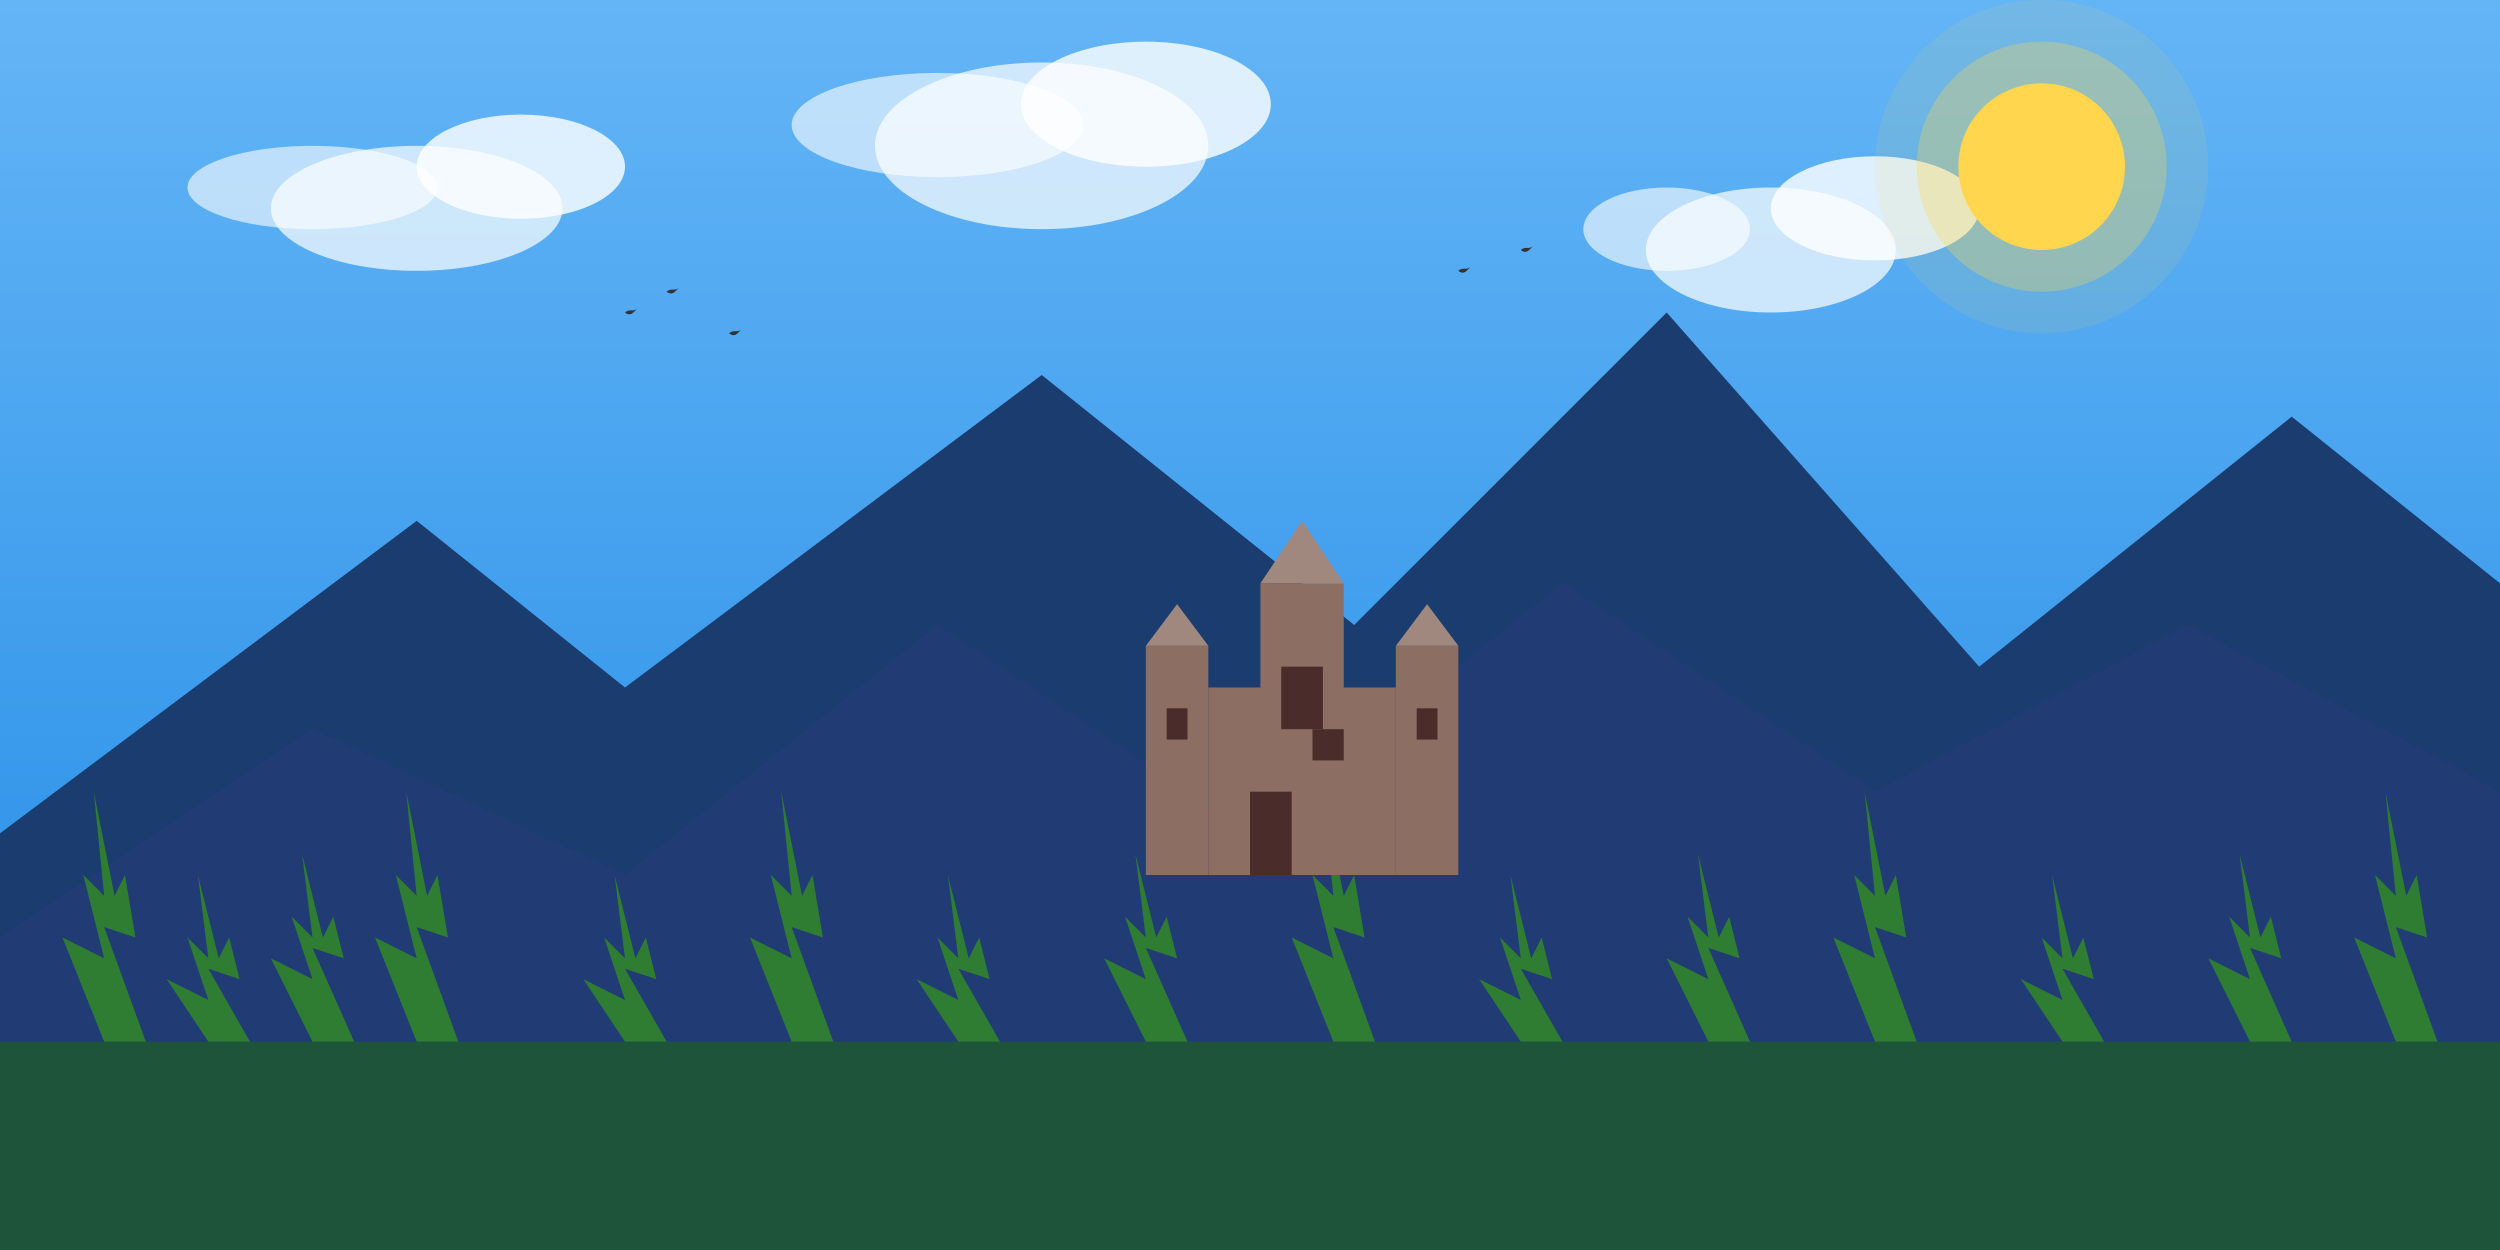<svg width="1200" height="600" viewBox="0 0 1200 600" fill="none" xmlns="http://www.w3.org/2000/svg">
  <rect x="0" y="0" width="1200" height="600" fill="#808080" stroke="none"/>
  <!-- Gradient Background -->
  <rect width="1200" height="600" fill="url(#bgGradient)"/>
  
  <!-- Mountains in background -->
  <path d="M0 400L200 250L300 330L500 180L650 300L800 150L950 320L1100 200L1200 280L1200 600L0 600L0 400Z" fill="#1a3c6e"/>
  <path d="M0 450L150 350L300 420L450 300L600 400L750 280L900 380L1050 300L1200 380L1200 600L0 600L0 450Z" fill="#213b75" />
  
  <!-- Forest Line -->
  <path d="M0 500L1200 500L1200 600L0 600L0 500Z" fill="#1e553a"/>
  
  <!-- Trees -->
  <g>
    <!-- Group of trees -->
    <path d="M50 500L30 450L50 460L40 420L50 430L45 380L55 430L60 420L65 450L50 445L70 500Z" fill="#2e7d32"/>
    <path d="M100 500L80 470L100 480L90 450L100 460L95 420L105 460L110 450L115 470L100 465L120 500Z" fill="#2e7d32"/>
    <path d="M150 500L130 460L150 470L140 440L150 450L145 410L155 450L160 440L165 460L150 455L170 500Z" fill="#2e7d32"/>
    <path d="M200 500L180 450L200 460L190 420L200 430L195 380L205 430L210 420L215 450L200 445L220 500Z" fill="#2e7d32"/>
    
    <!-- More trees distributed across the horizon -->
    <path d="M300 500L280 470L300 480L290 450L300 460L295 420L305 460L310 450L315 470L300 465L320 500Z" fill="#2e7d32"/>
    <path d="M380 500L360 450L380 460L370 420L380 430L375 380L385 430L390 420L395 450L380 445L400 500Z" fill="#2e7d32"/>
    <path d="M460 500L440 470L460 480L450 450L460 460L455 420L465 460L470 450L475 470L460 465L480 500Z" fill="#2e7d32"/>
    <path d="M550 500L530 460L550 470L540 440L550 450L545 410L555 450L560 440L565 460L550 455L570 500Z" fill="#2e7d32"/>
    <path d="M640 500L620 450L640 460L630 420L640 430L635 380L645 430L650 420L655 450L640 445L660 500Z" fill="#2e7d32"/>
    <path d="M730 500L710 470L730 480L720 450L730 460L725 420L735 460L740 450L745 470L730 465L750 500Z" fill="#2e7d32"/>
    <path d="M820 500L800 460L820 470L810 440L820 450L815 410L825 450L830 440L835 460L820 455L840 500Z" fill="#2e7d32"/>
    <path d="M900 500L880 450L900 460L890 420L900 430L895 380L905 430L910 420L915 450L900 445L920 500Z" fill="#2e7d32"/>
    <path d="M990 500L970 470L990 480L980 450L990 460L985 420L995 460L1000 450L1005 470L990 465L1010 500Z" fill="#2e7d32"/>
    <path d="M1080 500L1060 460L1080 470L1070 440L1080 450L1075 410L1085 450L1090 440L1095 460L1080 455L1100 500Z" fill="#2e7d32"/>
    <path d="M1150 500L1130 450L1150 460L1140 420L1150 430L1145 380L1155 430L1160 420L1165 450L1150 445L1170 500Z" fill="#2e7d32"/>
  </g>
  
  <!-- Castle on hill -->
  <g>
    <!-- Main Castle Body -->
    <rect x="580" y="330" width="90" height="90" fill="#8d6e63"/>
    
    <!-- Castle Towers -->
    <rect x="550" y="310" width="30" height="110" fill="#8d6e63"/>
    <rect x="670" y="310" width="30" height="110" fill="#8d6e63"/>
    <path d="M550 310L565 290L580 310H550Z" fill="#A1887F"/>
    <path d="M670 310L685 290L700 310H670Z" fill="#A1887F"/>
    
    <!-- Main Tower -->
    <rect x="605" y="280" width="40" height="140" fill="#8d6e63"/>
    <path d="M605 280L625 250L645 280H605Z" fill="#A1887F"/>
    
    <!-- Tower details - windows and gate -->
    <rect x="615" y="320" width="20" height="30" fill="#4a2c2a"/>
    <rect x="560" y="340" width="10" height="15" fill="#4a2c2a"/>
    <rect x="680" y="340" width="10" height="15" fill="#4a2c2a"/>
    <rect x="600" y="380" width="20" height="40" fill="#4a2c2a"/>
    <rect x="630" y="350" width="15" height="15" fill="#4a2c2a"/>
  </g>
  
  <!-- Clouds -->
  <ellipse cx="200" cy="100" rx="70" ry="30" fill="white" fill-opacity="0.7"/>
  <ellipse cx="250" cy="80" rx="50" ry="25" fill="white" fill-opacity="0.8"/>
  <ellipse cx="150" cy="90" rx="60" ry="20" fill="white" fill-opacity="0.6"/>
  
  <ellipse cx="500" cy="70" rx="80" ry="40" fill="white" fill-opacity="0.7"/>
  <ellipse cx="550" cy="50" rx="60" ry="30" fill="white" fill-opacity="0.8"/>
  <ellipse cx="450" cy="60" rx="70" ry="25" fill="white" fill-opacity="0.6"/>
  
  <ellipse cx="850" cy="120" rx="60" ry="30" fill="white" fill-opacity="0.7"/>
  <ellipse cx="900" cy="100" rx="50" ry="25" fill="white" fill-opacity="0.8"/>
  <ellipse cx="800" cy="110" rx="40" ry="20" fill="white" fill-opacity="0.6"/>
  
  <!-- Sun -->
  <circle cx="980" cy="80" r="40" fill="#FFD54F"/>
  <circle cx="980" cy="80" r="60" fill="#FFD54F" fill-opacity="0.3"/>
  <circle cx="980" cy="80" r="80" fill="#FFD54F" fill-opacity="0.1"/>
  
  <!-- Birds -->
  <path d="M300 150C302 148 304 150 306 148C308 146 306 148 304 150C302 152 300 150 300 150Z" fill="#333333"/>
  <path d="M320 140C322 138 324 140 326 138C328 136 326 138 324 140C322 142 320 140 320 140Z" fill="#333333"/>
  <path d="M350 160C352 158 354 160 356 158C358 156 356 158 354 160C352 162 350 160 350 160Z" fill="#333333"/>
  <path d="M700 130C702 128 704 130 706 128C708 126 706 128 704 130C702 132 700 130 700 130Z" fill="#333333"/>
  <path d="M730 120C732 118 734 120 736 118C738 116 736 118 734 120C732 122 730 120 730 120Z" fill="#333333"/>
  
  <!-- Gradients and definitions -->
  <defs>
    <linearGradient id="bgGradient" x1="0" y1="0" x2="0" y2="600" gradientUnits="userSpaceOnUse">
      <stop offset="0" stop-color="#64B5F6"/>
      <stop offset="1" stop-color="#1E88E5"/>
    </linearGradient>
  </defs>
</svg>
